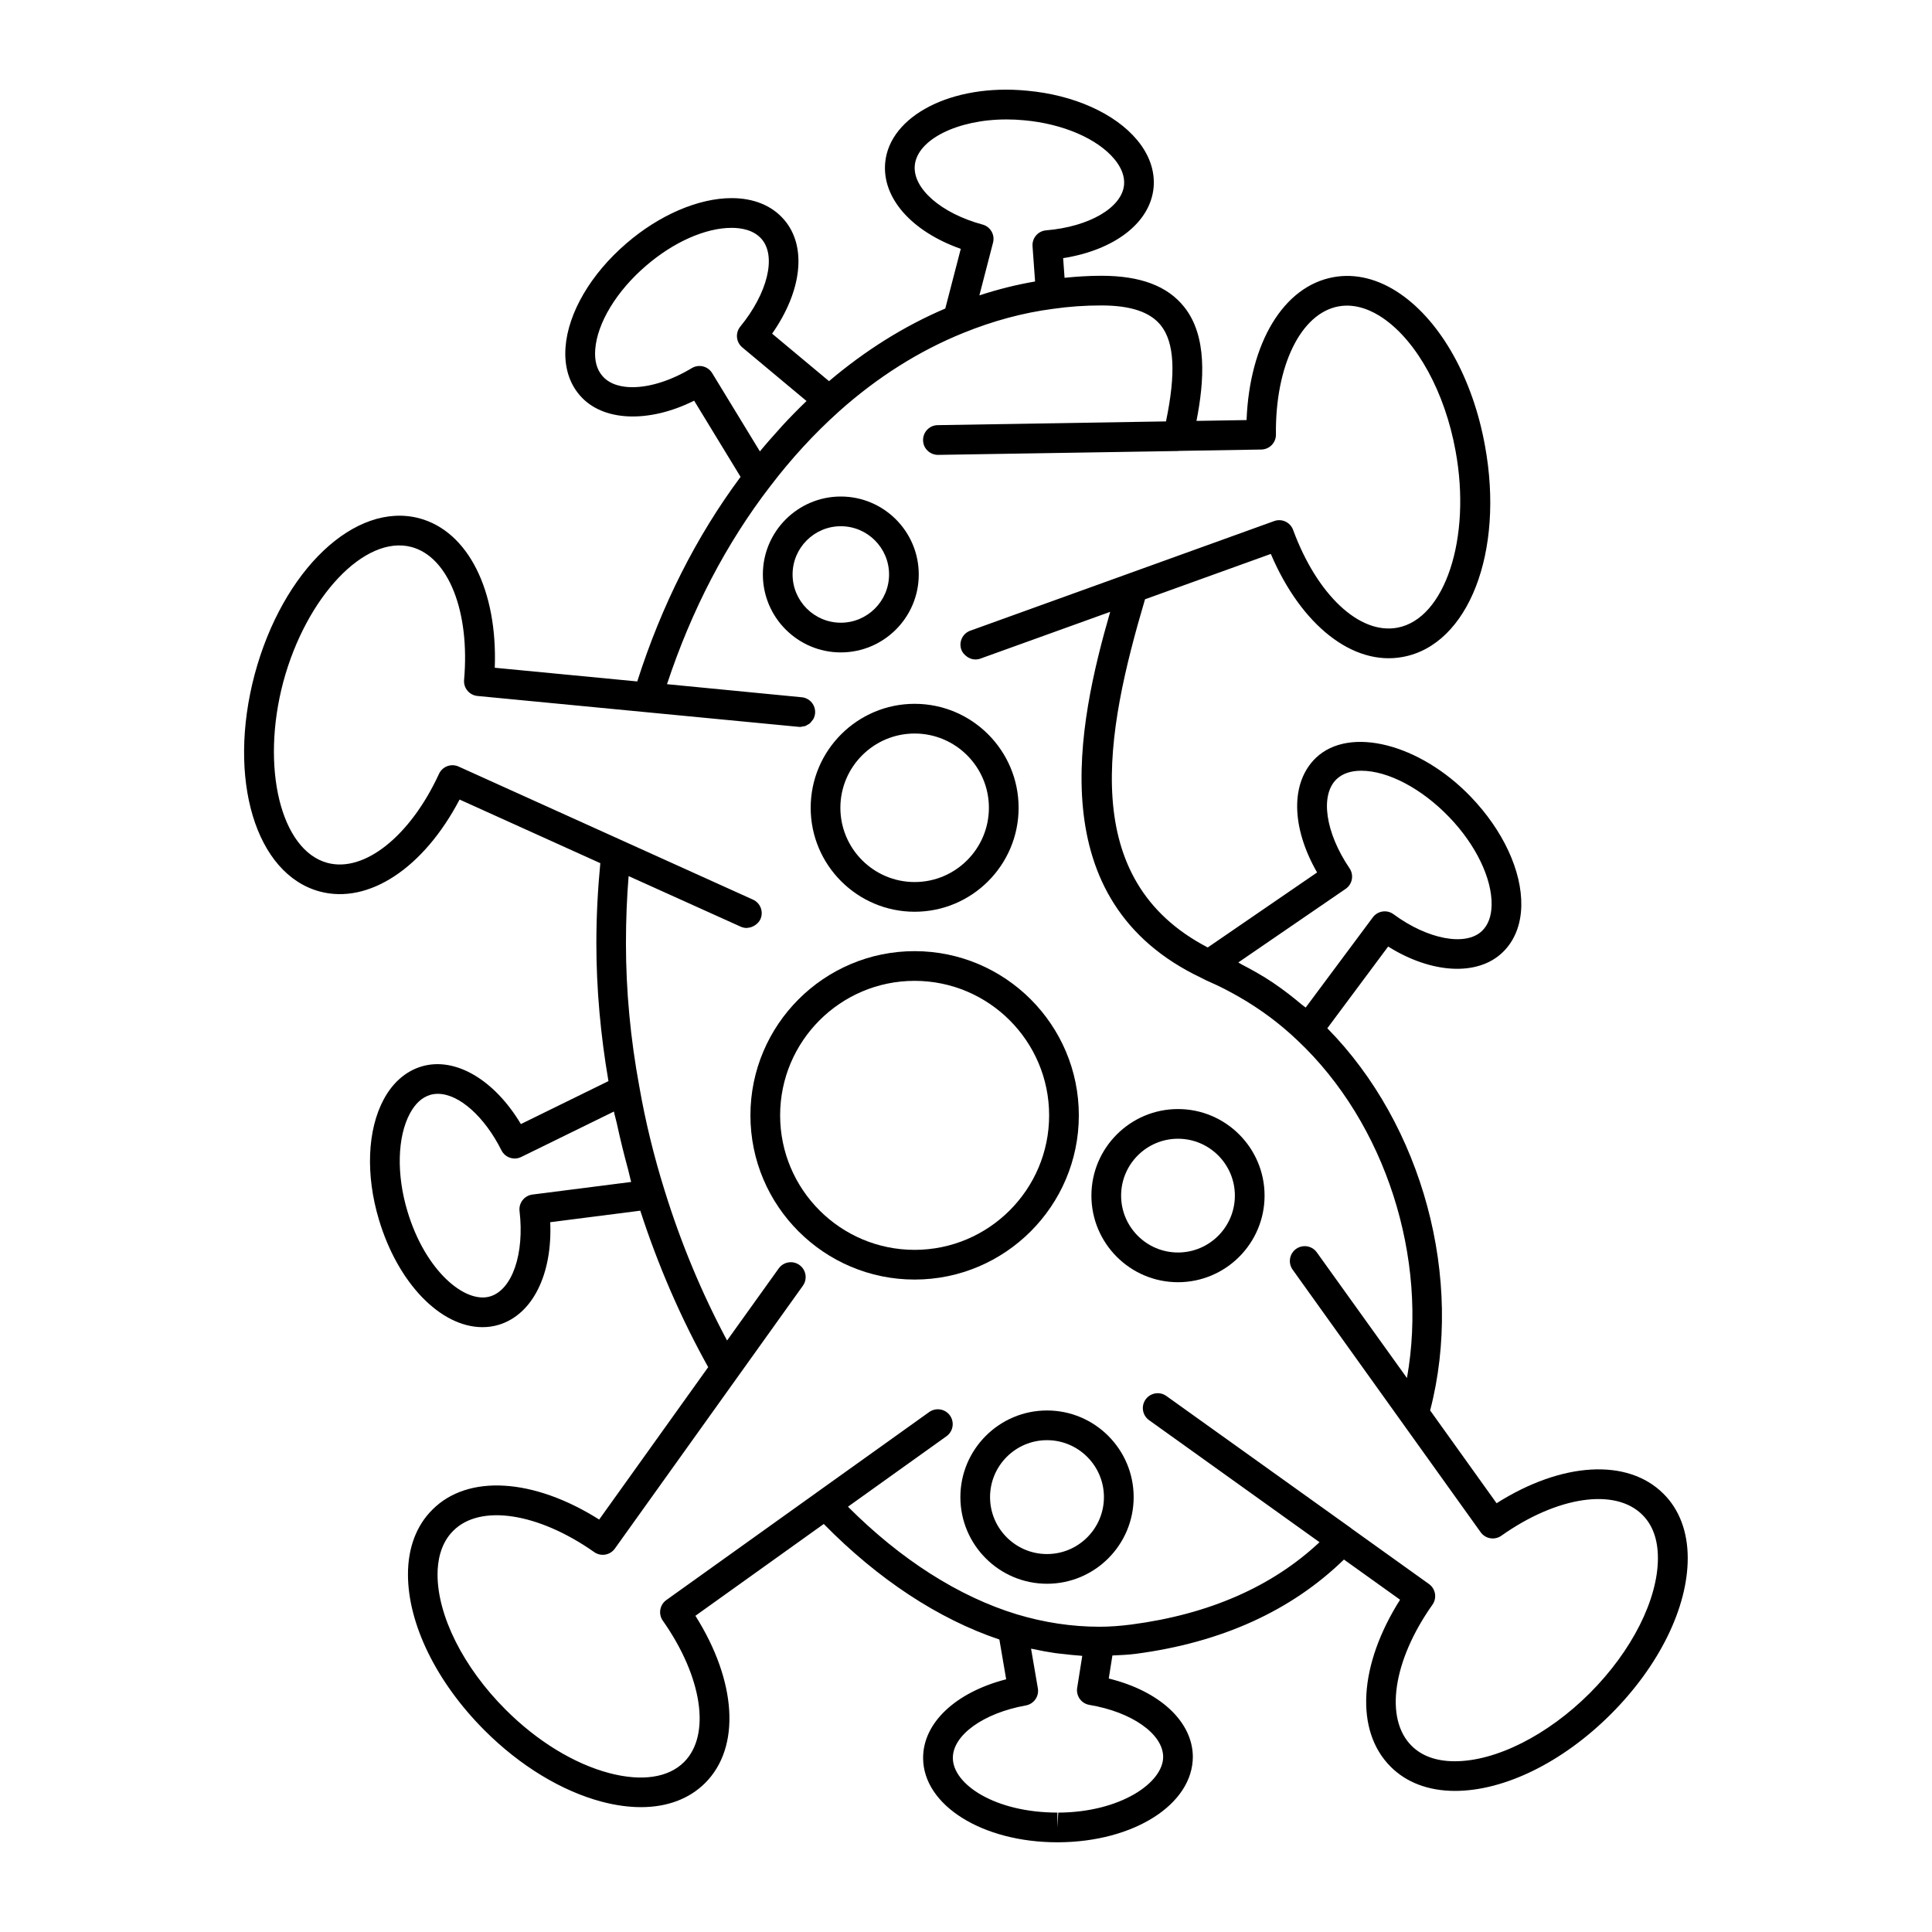 <?xml version="1.0" encoding="UTF-8"?>
<!-- Uploaded to: SVG Repo, www.svgrepo.com, Generator: SVG Repo Mixer Tools -->
<svg fill="#000000" width="800px" height="800px" version="1.1" viewBox="144 144 512 512" xmlns="http://www.w3.org/2000/svg">
 <g>
  <path d="m275.12 320.96c0.754-20.453-7.039-36.141-20.012-39.613-17.027-4.481-36.18 13.672-43.617 41.367-7.359 27.695 0.227 52.973 17.27 57.551 12.957 3.449 27.535-6.242 37.031-24.379l37.297 16.863c-0.652 6.793-1.047 13.895-1.047 21.277 0 12.004 1.109 24.27 3.203 36.48l-23.207 11.383c-7-11.723-17.383-17.91-26.309-15.273-4.156 1.242-7.629 4.25-10.027 8.707-4.367 8.109-4.848 20.043-1.273 31.93 5.016 16.758 16.297 28.457 27.441 28.457 1.473 0 2.914-0.203 4.32-0.629 8.98-2.731 14.227-13.43 13.625-27.184l23.867-3.055c4.715 14.539 10.746 28.457 17.996 41.469l-28.891 40.383c-17.352-10.957-34.809-12.09-44.219-2.598-4.211 4.18-6.445 10.094-6.453 17.082-0.023 13.188 7.566 28.652 20.301 41.391 9.383 9.391 20.445 16.105 31.125 18.918 3.629 0.953 7.094 1.426 10.32 1.426 6.918 0 12.785-2.172 17.02-6.406 9.484-9.484 8.352-26.969-2.59-44.305l34.016-24.332c14.422 14.68 30.387 25.191 46.539 30.621l1.801 10.539c-13.406 3.449-22.098 11.578-22.012 20.949 0.102 12.477 15.727 22.246 35.574 22.246h0.262c19.988-0.086 35.645-10.043 35.645-22.703-0.086-9.375-8.887-17.406-22.285-20.695l0.969-6.109c2.023-0.102 4-0.148 6.172-0.434 22.781-3 41.289-11.453 55.184-24.992l14.879 10.652c-10.934 17.254-12.035 34.707-2.519 44.227 4.164 4.203 10.043 6.422 17.004 6.438h0.062c13.129 0 28.574-7.606 41.328-20.355 12.777-12.777 20.387-28.246 20.355-41.398-0.008-6.949-2.234-12.832-6.422-16.988-9.516-9.516-26.977-8.422-44.234 2.504l-17.609-24.594c9.07-34.801-1.984-75.633-27.246-101.28l16.121-21.656c11.492 7.211 23.711 7.91 30.316 1.559 3.148-3.016 4.871-7.289 4.969-12.359 0.188-9.188-4.832-20.012-13.438-28.945-13.469-13.988-32.117-18.758-40.988-10.266-6.793 6.519-6.566 18.414 0.309 30.379l-28.977 19.875c-34.613-17.996-27.137-56.727-16.625-92.27l33.34-12.02c8.039 18.902 21.789 29.789 35.008 27.293 17.375-3.203 26.922-27.797 21.742-55.977-3.203-17.695-11.578-32.73-22.402-40.211-5.762-3.984-11.902-5.519-17.75-4.449-13.242 2.394-22.23 17.406-23.027 37.871l-13.273 0.219c2.078-10.605 2.891-22.477-3.242-30.18-4.426-5.574-11.609-8.281-21.965-8.281-3.305 0-6.535 0.211-9.754 0.535l-0.375-5.203c13.633-2.148 23.09-9.383 23.969-18.688 0.402-4.344-1.102-8.707-4.352-12.609-5.887-7.078-16.809-11.965-29.191-13.082-20.043-1.945-36.441 6.731-37.582 19.059-0.891 9.391 7.039 18.27 20.027 22.852l-4.102 15.816c-10.879 4.629-21.207 11.109-30.812 19.246l-15.082-12.586c7.926-11.32 9.273-23.145 3.172-30.203-3.211-3.738-8.031-5.715-13.926-5.715-8.746 0-19.16 4.481-27.836 11.973-9.445 8.102-15.484 18.414-16.16 27.566-0.371 5.039 0.938 9.43 3.762 12.691 5.945 6.977 18.215 7.496 30.324 1.449l12.305 20.191c-11.73 15.777-20.914 33.984-27.379 54.215zm9.973 139.61c-2.141 0.277-3.66 2.227-3.41 4.367 1.34 11.328-1.93 20.836-7.762 22.617-6.59 2.023-17.199-6.684-21.945-22.555-2.945-9.777-2.684-19.711 0.66-25.93 1.41-2.613 3.211-4.266 5.336-4.902 0.652-0.188 1.355-0.293 2.062-0.293 5.598 0 12.367 6.016 16.848 14.965 0.969 1.93 3.297 2.723 5.25 1.77l24.562-12.043c0.203 1.039 0.535 2.07 0.762 3.102 0.883 4.117 1.891 8.211 3.008 12.305 0.301 1.078 0.488 2.172 0.805 3.258zm167.16 148.99c0 6.941-11.422 14.73-27.805 14.801l-0.23 3.93v-3.938c-16.5 0-27.648-7.461-27.703-14.438-0.055-6.07 8.086-11.934 19.348-13.957 2.133-0.387 3.551-2.41 3.18-4.543l-1.801-10.5c0.133 0.031 0.277 0.047 0.41 0.07 1.992 0.441 3.992 0.812 6 1.102 0.746 0.109 1.488 0.164 2.234 0.25 1.418 0.164 2.824 0.332 4.234 0.418 0.227 0.016 0.465 0.055 0.691 0.07l-1.348 8.484c-0.34 2.133 1.102 4.141 3.234 4.504 11.273 1.883 19.492 7.688 19.555 13.746zm48.355-230c1.785-1.219 2.25-3.66 1.031-5.457-6.398-9.438-7.856-19.363-3.449-23.602 1.559-1.488 3.762-2.25 6.559-2.25 7.078 0 16.012 4.707 23.301 12.289 7.078 7.352 11.383 16.289 11.242 23.324-0.062 2.977-0.922 5.281-2.551 6.848-4.336 4.156-14.406 2.227-23.434-4.426-1.746-1.289-4.203-0.922-5.496 0.82l-17.797 23.906c-0.316-0.27-0.652-0.48-0.977-0.738-2.394-2.016-4.84-3.93-7.398-5.652-0.094-0.062-0.18-0.141-0.277-0.203-2.66-1.777-5.422-3.344-8.242-4.801-0.332-0.164-0.629-0.395-0.961-0.559zm-114.18-191.73c0.633-6.832 11.305-12.18 24.301-12.18 1.535 0 3.109 0.07 4.723 0.227 10.203 0.922 19.348 4.856 23.867 10.281 1.906 2.297 2.769 4.598 2.566 6.848-0.574 6.031-9.258 11.09-20.656 12.035-2.148 0.172-3.754 2.055-3.598 4.203l0.676 9.352c-4.902 0.836-9.832 2.07-14.762 3.684l3.621-13.988c0.543-2.094-0.699-4.227-2.785-4.785-10.977-2.969-18.535-9.559-17.953-15.676zm-53.695 55.047c-0.738-1.211-2.031-1.891-3.363-1.891-0.684 0-1.387 0.18-2.023 0.559-5.434 3.266-11.027 5.062-15.742 5.062-2.473 0-5.871-0.512-7.981-3-1.465-1.684-2.102-4.039-1.883-6.977 0.512-7.016 5.66-15.508 13.445-22.184 7.297-6.305 15.785-10.066 22.703-10.066 2.465 0 5.848 0.512 7.957 2.977 3.961 4.582 1.582 14.336-5.66 23.191-1.363 1.668-1.133 4.125 0.527 5.512l17.027 14.211c-2.227 2.133-4.402 4.359-6.527 6.66-0.211 0.227-0.41 0.48-0.621 0.707-1.77 1.953-3.519 3.93-5.211 5.984zm15.359 30.02c5.574-7.328 11.707-13.996 18.223-19.836v-0.008c10.188-9.102 21.293-16.105 33.008-20.836 7.894-3.203 15.855-5.344 23.664-6.359 0.008 0 0.008 0 0.016-0.008h0.031c4.266-0.613 8.453-0.906 12.824-0.906 7.793 0 12.957 1.738 15.793 5.305 3.574 4.504 4.016 12.625 1.348 25.426l-60.504 0.992c-2.172 0.031-3.914 1.828-3.871 4 0.016 1.102 0.449 2.047 1.164 2.731 0.715 0.707 1.691 1.148 2.769 1.148h0.062l63.605-1.023c0.062 0 0.117-0.031 0.18-0.031l21.867-0.363c2.164-0.039 3.898-1.82 3.863-3.984-0.219-18.184 6.606-32.141 16.609-33.953 4.746-0.867 9.07 1.242 11.863 3.18 9.004 6.227 16.336 19.688 19.137 35.148 4.242 23.059-2.816 44.5-15.43 46.824-10.066 1.883-21.332-8.793-27.621-25.906-0.746-2.031-2.984-3.094-5.031-2.348l-80.523 29.047c-2.047 0.73-3.109 2.992-2.371 5.039 0.262 0.715 0.746 1.258 1.309 1.699 0.125 0.094 0.227 0.18 0.363 0.27 0.598 0.371 1.258 0.605 1.969 0.613 0.023 0 0.039 0.016 0.062 0.016 0.441 0 0.898-0.07 1.332-0.234l34.41-12.398c-8.605 29.812-18.672 76.695 24.145 97 0.812 0.449 1.621 0.82 2.465 1.188 2.606 1.133 5.109 2.457 7.574 3.871 5.519 3.172 10.715 6.992 15.461 11.523 23.387 22.012 34.691 57.742 29 89.465l-23.891-33.305c-1.266-1.77-3.723-2.164-5.496-0.906-1.762 1.266-2.172 3.723-0.906 5.496l49.828 69.582c1.258 1.762 3.707 2.172 5.473 0.93 14.793-10.461 30.172-12.762 37.391-5.535 2.715 2.699 4.102 6.543 4.109 11.43 0.023 10.934-6.894 24.656-18.051 35.816-11.148 11.141-24.844 18.051-35.762 18.051h-0.047c-4.887-0.008-8.73-1.395-11.438-4.117-7.211-7.211-4.922-22.578 5.551-37.375 1.25-1.762 0.836-4.211-0.922-5.473l-20.555-14.719c-0.031-0.023-0.047-0.062-0.078-0.086l-48.965-35.031c-1.77-1.266-4.227-0.852-5.496 0.914-1.266 1.77-0.859 4.227 0.914 5.496l45.168 32.34c-12.547 11.77-29.27 19.098-49.766 21.805-3.023 0.395-5.894 0.598-8.543 0.598-7.305 0-14.68-1.109-21.93-3.297-15.375-4.691-30.758-14.516-44.723-28.512l26.113-18.68c1.77-1.266 2.172-3.723 0.914-5.496-1.266-1.762-3.723-2.172-5.496-0.914l-29.836 21.332s-0.008 0.008-0.016 0.016l-39.816 28.48c-1.754 1.258-2.172 3.699-0.93 5.465 10.477 14.895 12.793 30.301 5.629 37.465-4.156 4.156-11.172 5.195-19.773 2.938-9.352-2.465-19.145-8.445-27.559-16.871-11.125-11.125-18.02-24.836-17.996-35.809 0-3.387 0.723-8.133 4.148-11.531 7.109-7.172 22.477-4.832 37.375 5.637 1.77 1.242 4.211 0.828 5.465-0.93l49.828-69.66c1.266-1.77 0.859-4.227-0.906-5.496-1.77-1.273-4.227-0.859-5.496 0.906l-13.688 19.105c-6.707-12.539-12.273-25.914-16.586-39.871-2.816-9.004-5.055-18.191-6.652-27.332-2.363-12.738-3.559-25.527-3.559-38.016 0-6.148 0.234-12.129 0.707-17.855l29.711 13.406c0.504 0.227 1.039 0.332 1.566 0.34 0.016 0 0.031 0.008 0.047 0.008 0.055 0 0.102-0.047 0.164-0.047 0.598-0.023 1.156-0.203 1.676-0.488 0.156-0.086 0.293-0.164 0.441-0.27 0.535-0.387 1.016-0.867 1.316-1.512 0.898-1.977 0.016-4.312-1.969-5.203l-78.012-35.266c-1.984-0.891-4.289-0.023-5.195 1.945-7.606 16.516-19.812 26.215-29.566 23.586-12.359-3.32-17.719-25.27-11.707-47.918 6.086-22.656 21.633-39.078 33.984-35.793 9.801 2.621 15.531 17.105 13.941 35.219-0.188 2.148 1.395 4.055 3.551 4.258l85.168 8.188c0.133 0.008 0.262 0.016 0.387 0.016 0.211 0 0.402-0.078 0.613-0.117 0.242-0.039 0.496-0.055 0.723-0.133 0.195-0.078 0.371-0.195 0.551-0.309 0.242-0.133 0.496-0.25 0.691-0.434 0.18-0.164 0.309-0.371 0.457-0.559s0.324-0.348 0.434-0.566c0.227-0.441 0.387-0.922 0.441-1.449 0.211-2.164-1.371-4.094-3.535-4.297l-35.707-3.465c6.504-19.645 15.668-37.262 27.324-52.414z"/>
  <path d="m398.51 540.75c0 12.66 10.297 22.961 22.961 22.961 12.668 0 22.961-10.297 22.961-22.961 0-12.668-10.297-22.961-22.961-22.961-12.664 0-22.961 10.305-22.961 22.961zm38.043 0c0 8.32-6.769 15.09-15.09 15.09-8.32 0-15.09-6.769-15.09-15.09s6.769-15.09 15.09-15.09c8.32 0 15.09 6.777 15.09 15.09z"/>
  <path d="m456.18 483.8c12.648 0 22.945-10.297 22.945-22.945s-10.297-22.945-22.945-22.945c-12.648 0-22.945 10.297-22.945 22.945s10.289 22.945 22.945 22.945zm0-38.023c8.312 0 15.074 6.762 15.074 15.074s-6.762 15.074-15.074 15.074-15.074-6.762-15.074-15.074 6.762-15.074 15.074-15.074z"/>
  <path d="m358.84 358.07c0 15.191 12.359 27.551 27.551 27.551 15.191 0 27.551-12.359 27.551-27.551 0-15.191-12.359-27.551-27.551-27.551-15.191 0-27.551 12.359-27.551 27.551zm47.23 0c0 10.848-8.832 19.68-19.68 19.68-10.848 0-19.68-8.832-19.68-19.68 0-10.848 8.832-19.68 19.68-19.68 10.848 0 19.68 8.824 19.68 19.68z"/>
  <path d="m342.87 439.58c0 23.992 19.516 43.516 43.508 43.516 24 0 43.523-19.523 43.523-43.516 0.004-23.992-19.52-43.516-43.523-43.516-23.992 0-43.508 19.523-43.508 43.516zm79.16 0c0 19.656-15.996 35.645-35.652 35.645s-35.637-15.988-35.637-35.645 15.98-35.645 35.637-35.645c19.664 0 35.652 15.988 35.652 35.645z"/>
  <path d="m387.48 296.24c0-11.391-9.266-20.656-20.656-20.656s-20.656 9.266-20.656 20.656 9.266 20.656 20.656 20.656 20.656-9.266 20.656-20.656zm-33.438 0c0-7.055 5.738-12.785 12.785-12.785s12.785 5.738 12.785 12.785-5.738 12.785-12.785 12.785-12.785-5.742-12.785-12.785z"/>
 </g>
</svg>